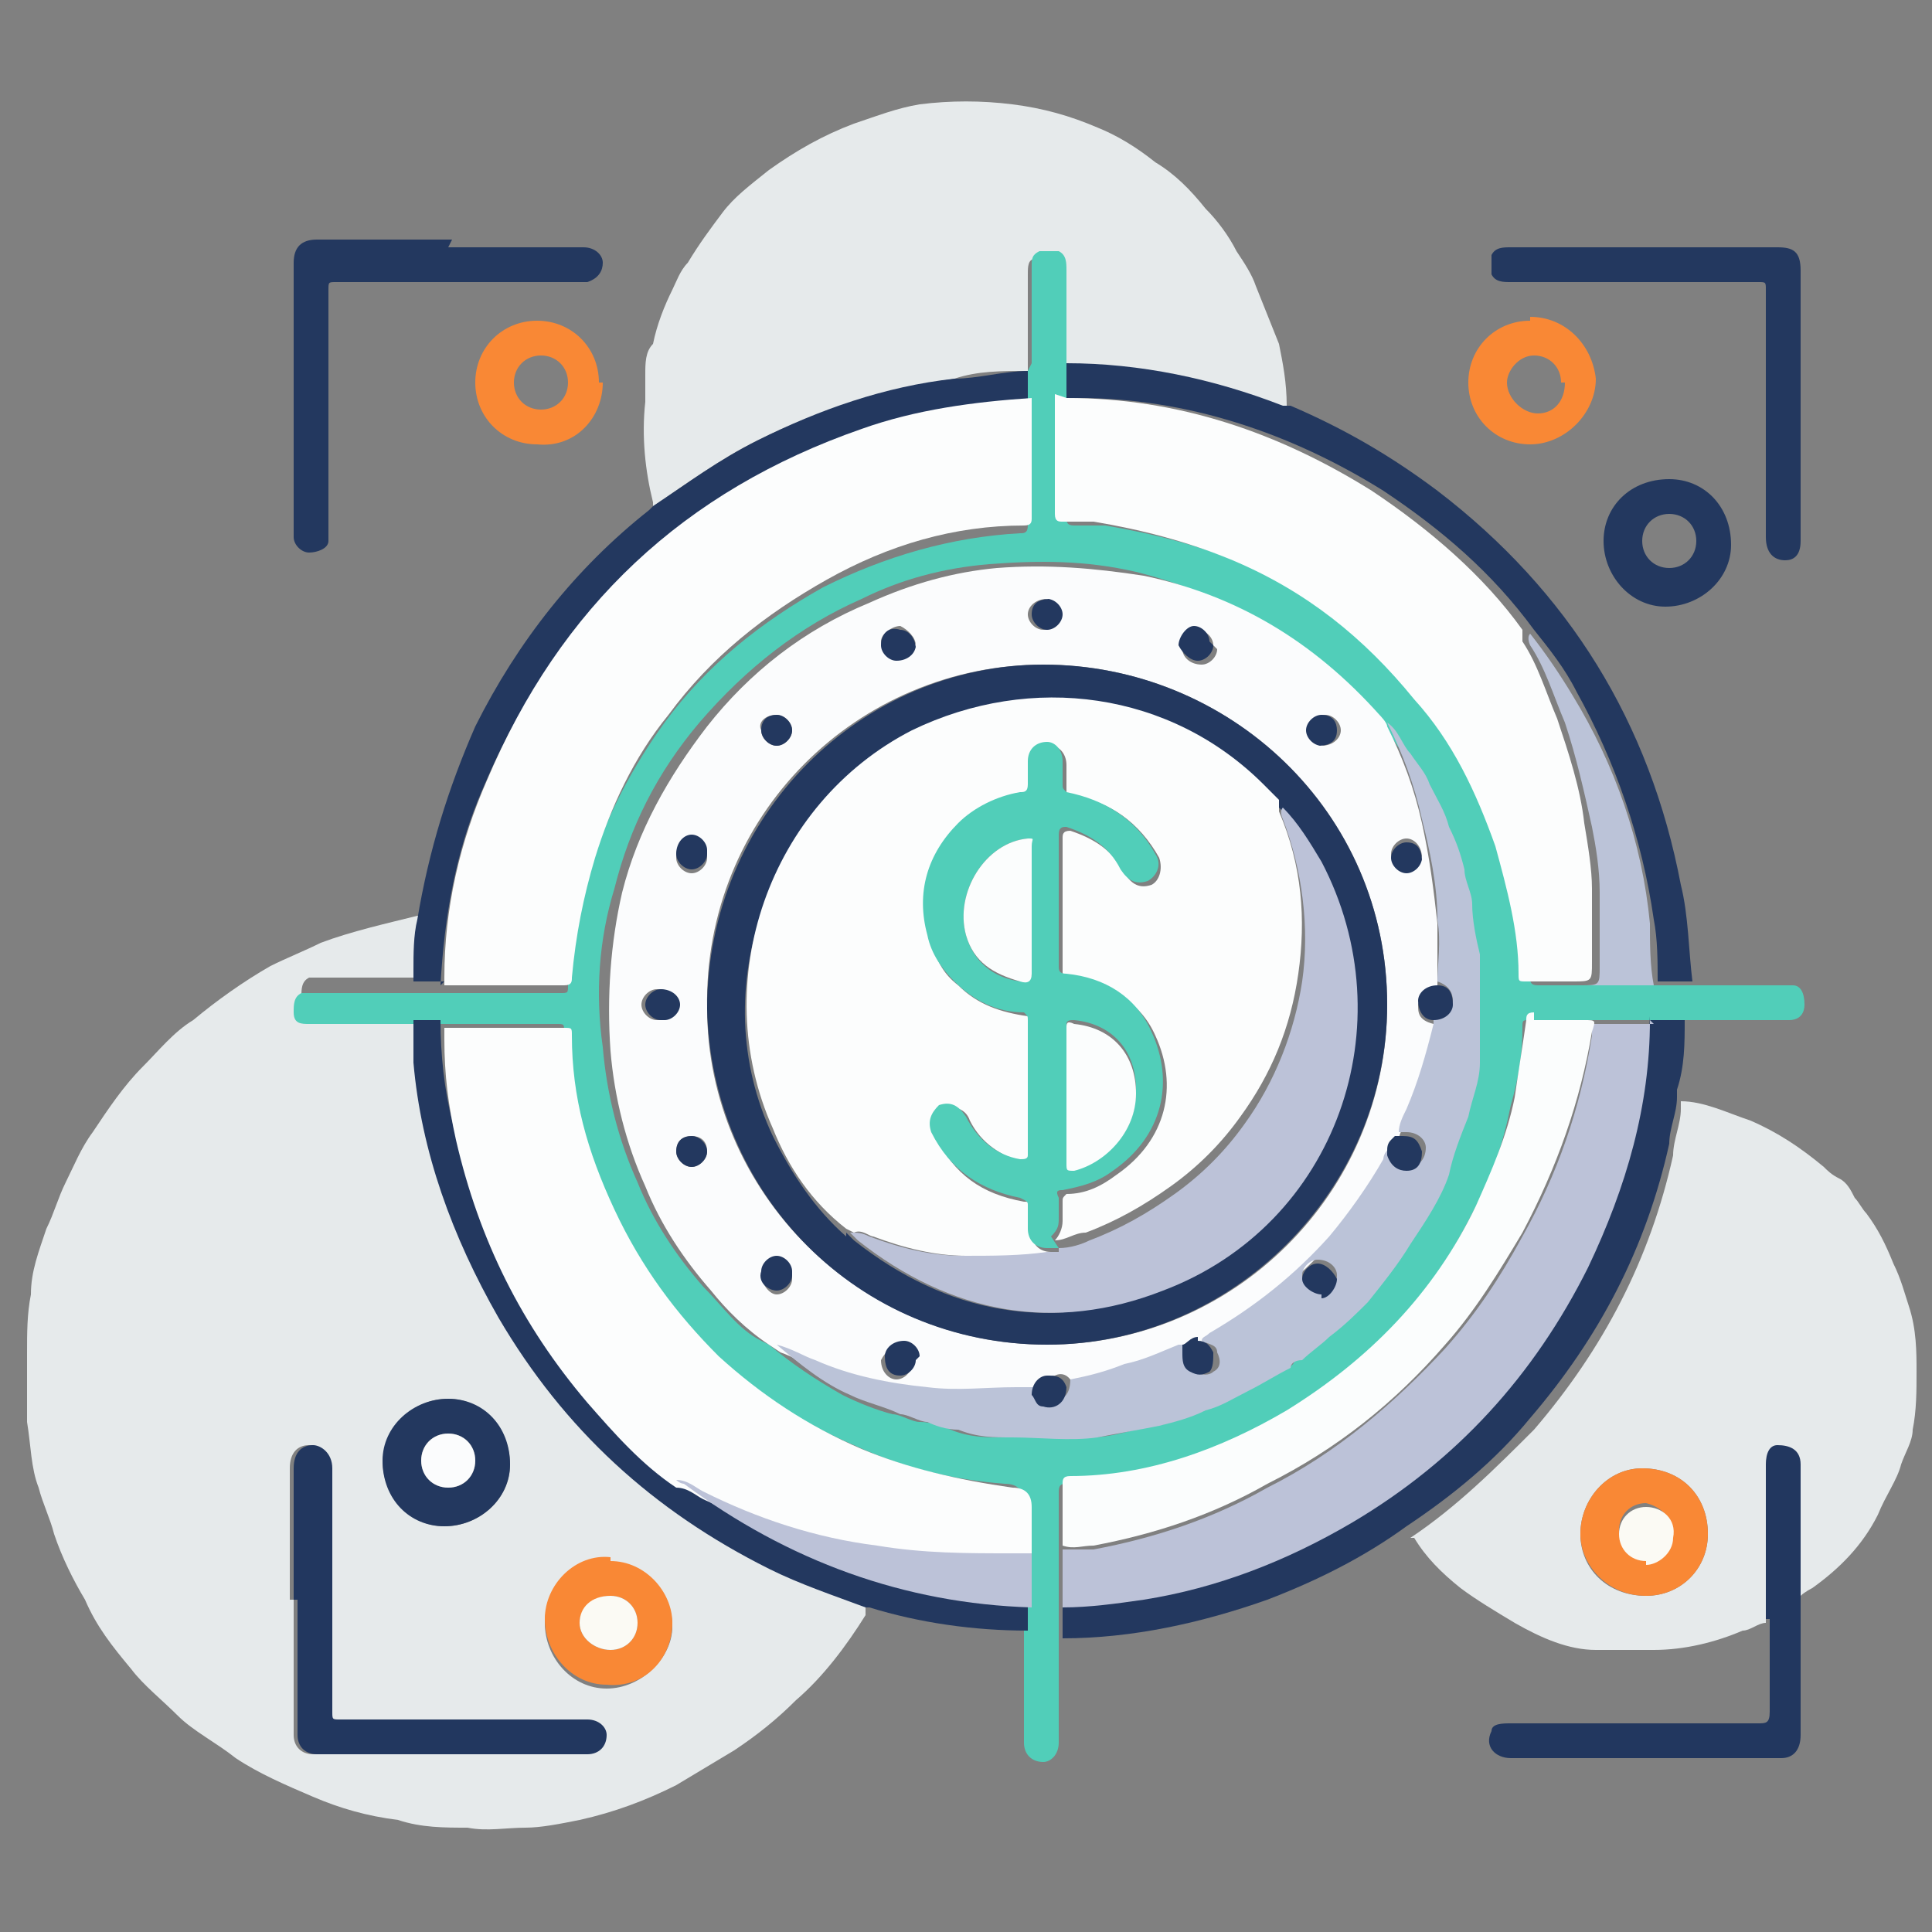 <svg xmlns="http://www.w3.org/2000/svg" id="Camada_1" data-name="Camada 1" viewBox="0 0 50 50"><rect x="0" y="0" width="50" height="50" fill="#808080" stroke="none"/><defs><style>      .cls-1 {        fill: #f98835;      }      .cls-1, .cls-2, .cls-3, .cls-4, .cls-5, .cls-6, .cls-7, .cls-8, .cls-9, .cls-10, .cls-11 {        stroke-width: 0px;      }      .cls-2 {        fill: #bbc3d8;      }      .cls-3 {        fill: #e6eaeb;      }      .cls-4 {        fill: #51ceb9;      }      .cls-5 {        fill: #fbfdfd;      }      .cls-6 {        fill: #fbfcfd;      }      .cls-7 {        fill: #23385f;      }      .cls-8 {        fill: #fcfdfd;      }      .cls-9 {        fill: #22375f;      }      .cls-10 {        fill: #fbfaf4;      }      .cls-11 {        fill: #bcc2d8;      }    </style></defs><path class="cls-3" d="M22.4,41.8c-.5.8-1.1,1.6-1.8,2.2-.5.5-1,.9-1.6,1.3-.5.3-1,.6-1.5.9-.8.4-1.6.7-2.5.9-.5.1-1,.2-1.4.2-.5,0-1,.1-1.5,0-.6,0-1.2,0-1.8-.2-.8-.1-1.5-.3-2.2-.6-.7-.3-1.4-.6-2-1-.5-.4-1.1-.7-1.5-1.1-.4-.4-.9-.8-1.2-1.2-.5-.6-.9-1.1-1.2-1.8-.3-.5-.6-1.1-.8-1.7-.1-.4-.3-.8-.4-1.2-.2-.5-.2-1.1-.3-1.7,0-.6,0-1.2,0-1.8,0-.5,0-1,.1-1.5,0-.6.2-1.1.4-1.7.2-.4.3-.8.5-1.2.2-.4.4-.9.7-1.3.4-.6.8-1.2,1.3-1.7.4-.4.8-.9,1.3-1.2.6-.5,1.3-1,2-1.4.4-.2.9-.4,1.3-.6.8-.3,1.7-.5,2.5-.7,0,0,0,0,.1,0,0,.4,0,.9-.1,1.3,0,0,0,0,0,.1,0,0,0,0,0,.1,0,0,0,0,0,0,0,0,0,0,0,0,0,0,0,0,0,.1-.1,0-.2,0-.3,0-.7,0-1.4,0-2.2,0-.1,0-.2,0-.3,0-.2.1-.2.3-.2.5,0,.2.2.3.4.3.8,0,1.7,0,2.5,0,0,0,0,0,0,.1,0,0,0,0,0,0,0,0,0,0,0,0,0,0,0,0,0,.1,0,0,0,0,0,.1,0,.3,0,.6,0,.8.3,2.4,1,4.6,2.2,6.6,1.7,2.9,4.1,5,7,6.5.8.4,1.6.7,2.5,1ZM7.6,41.4c0,1.2,0,2.4,0,3.5,0,.3.2.5.5.5,2.3,0,4.7,0,7,0,.3,0,.5-.2.5-.5,0-.2-.2-.4-.5-.4-2.1,0-4.3,0-6.4,0-.2,0-.2,0-.2-.2,0-2.1,0-4.2,0-6.3,0-.4-.2-.6-.5-.6-.3,0-.5.2-.5.6,0,1.1,0,2.3,0,3.4ZM15.8,40.4c-.9,0-1.7.7-1.7,1.6,0,.9.7,1.7,1.6,1.7.9,0,1.7-.8,1.7-1.6,0-.9-.7-1.7-1.6-1.6ZM11.6,36.2c-.9,0-1.6.7-1.7,1.6,0,.9.7,1.7,1.6,1.7.9,0,1.7-.7,1.7-1.6,0-.9-.7-1.7-1.6-1.7Z"></path><path class="cls-3" d="M16.9,13c-.2-.8-.3-1.7-.2-2.6,0-.2,0-.5,0-.7,0-.3,0-.6.2-.8.1-.5.3-1,.5-1.4.1-.2.2-.5.4-.7.3-.5.6-.9.9-1.3.3-.4.7-.7,1.2-1.1.7-.5,1.4-.9,2.2-1.2.6-.2,1.1-.4,1.7-.5.8-.1,1.6-.1,2.4,0,.8.1,1.5.3,2.2.6.5.2,1,.5,1.5.9.5.3.9.7,1.3,1.2.3.3.6.7.8,1.1.2.3.4.6.5.9.2.5.4,1,.6,1.5.1.5.2,1,.2,1.6,0,0,0,.1,0,.2,0,0-.1,0-.2,0-1.8-.7-3.6-1.1-5.6-1.1,0-.8,0-1.6,0-2.4,0-.2,0-.4-.2-.5-.1,0-.3-.1-.5,0-.2,0-.2.2-.2.4,0,.8,0,1.7,0,2.5-.7,0-1.3,0-1.9.2-1.8.3-3.5.8-5.1,1.6-1,.5-1.8,1.1-2.7,1.7Z"></path><path class="cls-3" d="M43.5,28.5c.6,0,1.2.3,1.8.5.7.3,1.3.7,1.9,1.2.1.1.2.2.4.3.2.1.3.3.4.5.1.1.2.3.3.4.3.4.5.8.7,1.3.2.4.3.8.4,1.1.2.6.2,1.2.2,1.7,0,.5,0,1-.1,1.5,0,.3-.2.6-.3.9-.1.4-.4.8-.6,1.3-.4.8-1,1.4-1.7,1.9,0,0-.2.1-.3.2,0-.1,0-.2,0-.3,0-1,0-2,0-3,0-.3-.3-.6-.6-.5-.2,0-.3.2-.3.5,0,1.3,0,2.6,0,4-.2,0-.4.2-.6.2-.7.3-1.5.5-2.3.5-.5,0-1,0-1.5,0-.7,0-1.4-.3-2.1-.7-.5-.3-1-.6-1.4-.9-.5-.4-.9-.8-1.2-1.3,0,0,0,0-.1,0,1.2-.8,2.2-1.8,3.2-2.8,1.8-2.1,3-4.4,3.6-7.1,0-.4.2-.8.2-1.2ZM40.9,39.7c0,.9.7,1.6,1.7,1.6.9,0,1.6-.7,1.6-1.6,0-1-.7-1.7-1.7-1.7-.9,0-1.6.8-1.6,1.7Z"></path><path class="cls-4" d="M26.7,9.4c0-.8,0-1.7,0-2.5,0-.2,0-.3.2-.4.2,0,.3,0,.5,0,.2.1.2.3.2.5,0,.8,0,1.6,0,2.4,0,.3,0,.6,0,.9,0,1,0,2.1,0,3.1,0,.1,0,.2.2.2.3,0,.5,0,.8,0,1.2.2,2.4.5,3.6,1,1.8.8,3.4,2,4.7,3.6.9,1.1,1.6,2.4,2.1,3.8.4,1.1.5,2.1.6,3.3,0,.1,0,.2.2.2,1,0,2.1,0,3.1,0,.3,0,.6,0,.9,0,.8,0,1.5,0,2.3,0,.1,0,.2,0,.3,0,.2,0,.3.2.3.5,0,.2-.1.4-.4.4,0,0-.2,0-.3,0-.8,0-1.6,0-2.4,0-.3,0-.6,0-.9,0-.5,0-1,0-1.5,0-.5,0-1.1,0-1.6,0-.2,0-.2,0-.2.2,0,.7-.1,1.3-.3,2-.2,1-.5,1.9-1,2.8-1.1,2.2-2.7,4-4.9,5.3-1.7,1-3.6,1.6-5.6,1.7-.1,0-.2,0-.2.2,0,.5,0,1,0,1.6,0,.5,0,1,0,1.5,0,.3,0,.6,0,.9,0,.8,0,1.7,0,2.5,0,.3-.2.5-.4.5-.3,0-.5-.2-.5-.5,0,0,0-.2,0-.2,0-.8,0-1.5,0-2.3,0-.3,0-.6,0-.9,0-.5,0-.9,0-1.4,0-.5,0-.9,0-1.4q0-.5-.5-.5s0,0,0,0c-1.3-.1-2.6-.4-3.9-1-1.4-.6-2.6-1.4-3.7-2.4-1.1-1.1-2.1-2.4-2.7-3.8-.6-1.4-1-2.9-1.1-4.5,0-.2,0-.2-.2-.2-.9,0-1.9,0-2.8,0,0,0-.2,0-.3,0,0,0,0,0,0,0-.3,0-.6,0-.8,0-.8,0-1.7,0-2.5,0-.2,0-.4,0-.4-.3,0-.2,0-.4.2-.5,0,0,.2,0,.3,0,.7,0,1.4,0,2.2,0,.1,0,.2,0,.3,0,.3,0,.6,0,.8,0,0,0,0,0,0,0,0,0,.1,0,.2,0,1,0,1.9,0,2.9,0,.2,0,.2,0,.2-.2,0-1.1.2-2.1.6-3.1.4-1.3,1.1-2.6,1.9-3.7,1.1-1.5,2.5-2.6,4.1-3.5,1.6-.8,3.3-1.3,5.1-1.4.1,0,.2,0,.2-.2,0-1,0-2.1,0-3.1,0-.3,0-.6,0-.9ZM19.9,34.8s0,0,0,0c0,0,0,0,0,0,.6.5,1.2.9,1.9,1.3.4.2.9.4,1.3.5.2,0,.5.2.7.2.3,0,.6.1.8.2.5.2.9.2,1.4.2.7,0,1.5,0,2.2,0,.6,0,1.1-.2,1.6-.3.4,0,.8-.2,1.2-.4.4-.2.8-.3,1.1-.5.4-.2.7-.4,1.1-.6.2,0,.3-.1.3-.2.3-.2.5-.4.7-.6.4-.3.7-.6,1-.9.4-.5.8-.9,1.1-1.5.4-.6.7-1.2,1-1.8.2-.5.4-1,.5-1.5.1-.5.2-.9.3-1.4.1-.8,0-1.6,0-2.4,0-.1,0-.3,0-.4,0-.4-.1-.9-.2-1.3,0-.3-.2-.6-.2-.9-.1-.4-.3-.8-.4-1.1-.2-.4-.3-.7-.5-1.1-.2-.3-.3-.6-.5-.8-.2-.3-.4-.6-.6-.8,0-.1-.1-.2-.2-.3-1.7-1.8-3.7-3-6.1-3.6-1.3-.3-2.5-.3-3.8-.2-1.2.1-2.3.4-3.3.9-1.6.7-3,1.8-4.2,3.2-1.1,1.3-1.8,2.7-2.2,4.3-.4,1.3-.5,2.7-.3,4.1.1,1.2.4,2.4.9,3.5.4,1,1,1.9,1.7,2.7.5.5.9,1.1,1.5,1.4,0,0,0,0,0,0Z"></path><path class="cls-7" d="M27.6,10.3c0-.3,0-.6,0-.9,1.9,0,3.8.4,5.6,1.1,0,0,.1,0,.2,0,1.4.6,2.6,1.3,3.8,2.2,3.4,2.6,5.5,6,6.3,10.2.2.8.2,1.7.3,2.5-.3,0-.6,0-.9,0,0-.5,0-1.1-.1-1.6-.3-2.1-1-4.1-2-5.9-.3-.6-.7-1.1-1.1-1.6-1.1-1.5-2.4-2.6-3.9-3.6-2.4-1.5-5.1-2.4-7.9-2.4Z"></path><path class="cls-7" d="M42.7,26.4c.3,0,.6,0,.9,0,0,.6,0,1.2-.2,1.8,0,0,0,.2,0,.2,0,.4-.2.8-.2,1.2-.6,2.7-1.8,5-3.6,7.1-.9,1.1-2,2-3.2,2.8-1.1.8-2.3,1.4-3.6,1.9-1.7.6-3.5,1-5.3,1,0-.3,0-.6,0-.9.7,0,1.4,0,2.1-.2,1.9-.3,3.7-1,5.4-2,2.7-1.6,4.7-3.8,6.1-6.6,1-2,1.5-4.1,1.6-6.4Z"></path><path class="cls-7" d="M11.5,25.4s0,0,0,0c-.3,0-.6,0-.8,0,0,0,0,0,0-.1,0,0,0,0,0,0,0,0,0,0,0-.1,0,0,0,0,0-.1,0-.4,0-.9.1-1.3.3-1.8.8-3.4,1.5-5,1.1-2.2,2.6-4.1,4.5-5.6,0,0,0,0,.1-.1.9-.6,1.7-1.2,2.7-1.7,1.6-.8,3.3-1.4,5.1-1.6.6,0,1.3-.2,1.9-.2,0,.3,0,.6,0,.9-1.5,0-3,.3-4.4.8-4.6,1.6-7.8,4.6-9.7,9.1-.7,1.6-1,3.3-1.1,5.1,0,0,0,0,0,0,0,0,0,0,0,0Z"></path><path class="cls-7" d="M10.6,26.4c.3,0,.6,0,.8,0,0,0,0,0,0,0,0,0,0,0,0,0,0,0,0,0,0,0,0,.9.1,1.8.3,2.6.6,2.5,1.7,4.8,3.4,6.8.7.8,1.5,1.6,2.3,2.2,0,0,0,.1.2.1,2.7,2,5.6,3.1,9,3.2,0,.3,0,.6,0,.9-1.4,0-2.8-.2-4.1-.6,0,0,0,0-.1,0-.8-.3-1.7-.6-2.5-1-3-1.5-5.3-3.6-7-6.5-1.2-2.1-2-4.3-2.2-6.6,0-.3,0-.6,0-.8,0,0,0,0,0-.1,0,0,0,0,0-.1,0,0,0,0,0,0,0,0,0,0,0,0,0,0,0,0,0-.1Z"></path><path class="cls-7" d="M11.6,6.4c1.2,0,2.3,0,3.5,0,.3,0,.5.2.5.4,0,.2-.1.4-.4.5,0,0-.1,0-.2,0-2.1,0-4.2,0-6.3,0-.2,0-.2,0-.2.2,0,2.1,0,4.2,0,6.3,0,0,0,.2,0,.2,0,.2-.3.3-.5.3-.2,0-.4-.2-.4-.4,0,0,0-.1,0-.2,0-2.3,0-4.6,0-6.9,0-.4.2-.6.6-.6,1.2,0,2.3,0,3.5,0Z"></path><path class="cls-7" d="M46.6,10.5c0,1.2,0,2.3,0,3.5,0,.4-.2.5-.4.5-.3,0-.5-.2-.5-.6,0-2.1,0-4.2,0-6.4,0-.2,0-.2-.2-.2-2.1,0-4.2,0-6.4,0-.2,0-.4,0-.5-.2,0-.2,0-.3,0-.5.1-.2.3-.2.5-.2.6,0,1.2,0,1.8,0,1.7,0,3.4,0,5.1,0,.4,0,.6.1.6.6,0,1.1,0,2.3,0,3.4Z"></path><path class="cls-9" d="M45.7,41.9c0-1.3,0-2.6,0-4,0-.3.1-.5.3-.5.3,0,.6.1.6.5,0,1,0,2,0,3,0,.1,0,.2,0,.3,0,1.2,0,2.4,0,3.7,0,.4-.2.6-.5.6-2.3,0-4.6,0-7,0-.4,0-.7-.3-.5-.7,0-.2.3-.2.5-.2,2.1,0,4.3,0,6.4,0,.2,0,.3,0,.3-.3,0-.8,0-1.6,0-2.4Z"></path><path class="cls-7" d="M43.2,12.4c.9,0,1.6.7,1.6,1.7,0,.9-.8,1.6-1.7,1.6-.9,0-1.6-.8-1.6-1.7,0-.9.7-1.6,1.7-1.6ZM43.9,14c0-.4-.3-.7-.7-.7-.4,0-.7.3-.7.7,0,.4.3.7.7.7.4,0,.7-.3.7-.7Z"></path><path class="cls-1" d="M39.6,8.2c.9,0,1.6.7,1.7,1.6,0,.9-.8,1.7-1.7,1.7-.9,0-1.6-.7-1.6-1.6,0-.9.7-1.6,1.6-1.6ZM40.4,9.9c0-.4-.3-.7-.7-.7-.4,0-.7.4-.7.7,0,.4.4.8.8.8.4,0,.7-.3.7-.8Z"></path><path class="cls-1" d="M15.6,9.9c0,.9-.7,1.7-1.7,1.6-.9,0-1.6-.7-1.6-1.6,0-.9.7-1.6,1.6-1.6.9,0,1.6.7,1.6,1.6ZM14.7,9.9c0-.4-.3-.7-.7-.7-.4,0-.7.3-.7.7,0,.4.3.7.7.7.4,0,.7-.3.7-.7Z"></path><path class="cls-9" d="M7.6,41.4c0-1.1,0-2.3,0-3.4,0-.4.2-.6.5-.6.2,0,.5.2.5.6,0,2.1,0,4.2,0,6.3,0,.2,0,.2.2.2,2.1,0,4.3,0,6.4,0,.3,0,.5.2.5.4,0,.3-.2.5-.5.5-2.3,0-4.7,0-7,0-.3,0-.5-.2-.5-.5,0-1.2,0-2.4,0-3.5Z"></path><path class="cls-1" d="M15.8,40.4c.9,0,1.6.8,1.6,1.6,0,.9-.7,1.7-1.7,1.6-.9,0-1.6-.8-1.6-1.7,0-.9.8-1.7,1.7-1.6ZM15.8,41.3c-.4,0-.8.3-.8.7,0,.4.4.7.8.7.4,0,.7-.3.7-.7,0-.4-.3-.7-.7-.7Z"></path><path class="cls-7" d="M11.6,36.2c.9,0,1.6.7,1.6,1.7,0,.9-.8,1.6-1.7,1.6-.9,0-1.6-.7-1.6-1.7,0-.9.8-1.6,1.7-1.6ZM11.6,37.1c-.4,0-.7.3-.7.7,0,.4.3.7.7.7.4,0,.7-.3.7-.7,0-.4-.3-.7-.7-.7Z"></path><path class="cls-4" d="M10.6,26.7s0,0,0,.1c0,0,0,0,0-.1Z"></path><path class="cls-4" d="M10.6,25s0,0,0,.1c0,0,0,0,0-.1Z"></path><path class="cls-4" d="M10.6,26.6s0,0,0,0c0,0,0,0,0,0,0,0,0,0,0,0,0,0,0,0,0,0Z"></path><path class="cls-4" d="M10.6,25.3s0,0,0,0c0,0,0,0,0,0,0,0,0,0,0,0Z"></path><path class="cls-1" d="M40.9,39.7c0-.9.7-1.7,1.6-1.7,1,0,1.7.7,1.7,1.7,0,.9-.7,1.6-1.6,1.6-1,0-1.7-.8-1.7-1.6ZM42.6,40.4c.4,0,.7-.3.7-.7,0-.4-.3-.7-.7-.8-.4,0-.7.3-.7.7,0,.4.3.7.7.7Z"></path><path class="cls-6" d="M19.9,34.8c-.6-.4-1.1-.9-1.5-1.4-.7-.8-1.3-1.7-1.7-2.7-.5-1.1-.8-2.3-.9-3.5-.1-1.4,0-2.8.3-4.1.4-1.6,1.2-3,2.2-4.3,1.1-1.4,2.5-2.5,4.2-3.2,1.1-.5,2.2-.8,3.3-.9,1.3-.1,2.5,0,3.8.2,2.4.5,4.4,1.7,6.1,3.6,0,0,.2.2.2.3,0,0,0,0,0,0,.4.8.7,1.6.9,2.5.2.9.3,1.7.4,2.6,0,.6,0,1.1,0,1.7-.3,0-.4.1-.5.4,0,.2,0,.4.4.5,0,0,0,.1,0,.2-.2.7-.4,1.5-.7,2.2,0,.2-.2.4-.2.6h0s0,0,0,0c0,0-.1.2-.1.3,0,0-.1.2-.2.3-.4.7-.9,1.4-1.4,2-.9,1-1.9,1.8-3.1,2.5,0,0-.2,0-.2.2-.1,0-.3,0-.4.2,0,0-.1,0-.2,0-.4.2-.9.4-1.4.5-.5.1-.9.3-1.4.4,0,0,0,0,0,0-.1-.3-.3-.4-.5-.3-.2,0-.4.2-.4.5-.2,0-.4,0-.5,0-.8,0-1.5,0-2.3,0-1-.1-2-.4-2.9-.7-.4-.1-.7-.3-1-.4,0,0,0,0,0,0,0,0,0,0,0,0ZM27.1,34.8c4.8,0,8.8-3.9,8.8-8.8,0-5-4.1-8.8-8.9-8.8-4.8,0-8.8,3.9-8.7,8.9,0,4.7,3.9,8.7,8.8,8.7ZM31.4,16.7c0-.2-.2-.4-.4-.4-.2,0-.5.2-.4.5,0,.2.2.4.5.4.2,0,.4-.2.4-.4ZM23.7,35.2c0-.2-.2-.4-.4-.4-.2,0-.4.2-.5.4,0,.3.2.5.4.5.2,0,.4-.2.4-.4ZM23.7,16.7c0-.2-.2-.4-.4-.5-.2,0-.5.2-.5.4,0,.2.2.4.4.4.2,0,.5-.2.5-.4ZM20.5,33c0-.2-.2-.4-.4-.4-.2,0-.4.2-.4.4,0,.2.2.5.4.5.2,0,.4-.2.4-.4ZM17.1,26.4c.3,0,.4-.2.4-.4,0-.3-.2-.4-.5-.4-.2,0-.4.2-.4.4,0,.2.2.4.4.4ZM27.1,15.5c-.3,0-.5.2-.5.4,0,.2.2.4.4.4.2,0,.4-.2.4-.4,0-.2-.2-.4-.4-.4ZM20.1,19.3c.2,0,.4-.2.4-.4,0-.2-.2-.4-.4-.4-.3,0-.5.2-.4.4,0,.2.2.4.4.4ZM18.3,22.1c0-.2-.2-.4-.4-.4-.3,0-.4.2-.4.5,0,.2.2.4.4.4.2,0,.4-.2.4-.4ZM36.8,22.2c0-.3-.2-.5-.4-.5-.2,0-.4.2-.4.4,0,.2.2.4.4.4.2,0,.4-.2.4-.4ZM34.2,19.3c.3,0,.5-.2.5-.4,0-.2-.2-.4-.4-.4-.2,0-.4.2-.4.4,0,.2.2.4.4.4ZM18.3,29.8c0-.3-.2-.4-.4-.4-.3,0-.4.2-.4.4,0,.2.2.4.4.4.2,0,.4-.2.4-.4Z"></path><path class="cls-8" d="M11.5,25.3c0-1.8.4-3.5,1.1-5.1,1.9-4.5,5.1-7.5,9.7-9.1,1.4-.5,2.9-.7,4.4-.8,0,1,0,2.1,0,3.1,0,.1,0,.2-.2.2-1.8,0-3.5.5-5.1,1.4-1.6.9-3,2-4.1,3.5-.9,1.1-1.5,2.4-1.9,3.7-.3,1-.5,2-.6,3.1,0,.1,0,.2-.2.2-1,0-1.9,0-2.9,0,0,0-.1,0-.2,0,0,0,0,0,0,0,0,0,0,0,0,0Z"></path><path class="cls-8" d="M11.5,26.6s0,0,0,0c0,0,.2,0,.3,0,.9,0,1.9,0,2.8,0,.2,0,.2,0,.2.2,0,1.6.4,3,1.1,4.5.7,1.5,1.6,2.7,2.7,3.8,1.1,1,2.3,1.8,3.7,2.4,1.2.5,2.5.8,3.9,1,0,0,0,0,0,0q.5,0,.5.5c0,.5,0,.9,0,1.4-.2,0-.3,0-.5,0-1.2,0-2.3,0-3.5-.2-1.6-.3-3-.7-4.5-1.4-.2-.1-.4-.3-.7-.3-.9-.6-1.6-1.4-2.3-2.2-1.7-2-2.8-4.2-3.4-6.8-.2-.9-.3-1.7-.3-2.6,0,0,0,0,0,0Z"></path><path class="cls-8" d="M27.6,10.3c2.9,0,5.5.9,7.9,2.4,1.5,1,2.9,2.2,3.9,3.6,0,.1,0,.2,0,.3.4.6.6,1.3.9,2,.3.9.6,1.8.7,2.7.1.6.2,1.2.2,1.7,0,.6,0,1.3,0,1.9,0,.5,0,.5-.5.5-.4,0-.8,0-1.2,0-.2,0-.2,0-.2-.2,0-1.1-.3-2.2-.6-3.3-.5-1.4-1.1-2.7-2.1-3.8-1.3-1.6-2.8-2.8-4.7-3.6-1.2-.5-2.4-.8-3.6-1-.3,0-.5,0-.8,0-.1,0-.2,0-.2-.2,0-1,0-2.1,0-3.1Z"></path><path class="cls-11" d="M42.7,26.4c0,2.2-.6,4.3-1.6,6.4-1.4,2.8-3.4,5-6.1,6.6-1.7,1-3.5,1.7-5.4,2-.7.1-1.4.2-2.1.2,0-.5,0-1,0-1.5.3,0,.5,0,.8,0,1.6-.3,3.1-.8,4.5-1.6,1.8-.9,3.3-2.2,4.6-3.6.8-.9,1.4-1.8,2-2.9.9-1.6,1.5-3.3,1.8-5.2,0-.3,0-.3-.2-.3-.4,0-.9,0-1.3,0,.5,0,1.1,0,1.6,0,.5,0,1,0,1.5,0Z"></path><path class="cls-2" d="M37.2,25.5c0-.6.1-1.1,0-1.7,0-.9-.2-1.8-.4-2.6-.2-.9-.5-1.7-.9-2.5,0,0,0,0,0,0,.3.2.4.6.6.8.2.3.4.5.5.8.2.4.4.7.5,1.1.2.4.3.7.4,1.1,0,.3.2.6.2.9,0,.4.1.9.2,1.3,0,.1,0,.3,0,.4,0,.8,0,1.6,0,2.4,0,.5-.2.9-.3,1.4-.2.5-.4,1-.5,1.5-.2.6-.6,1.2-1,1.8-.3.5-.7,1-1.1,1.5-.3.3-.6.6-1,.9-.2.2-.5.4-.7.6-.2,0-.3.1-.3.2-.4.2-.7.4-1.1.6-.4.2-.7.4-1.1.5-.4.2-.8.3-1.2.4-.5.1-1.1.2-1.6.3-.7.1-1.5,0-2.2,0-.5,0-.9,0-1.4-.2-.3,0-.6-.1-.8-.2-.2,0-.5-.2-.7-.2-.4-.2-.9-.3-1.3-.5-.7-.3-1.3-.8-1.9-1.3,0,0,0,0,0,0,.4.1.7.3,1,.4.9.4,1.9.6,2.9.7.8.1,1.5,0,2.3,0,.2,0,.4,0,.5,0,0,.1.1.3.3.3.3.1.6,0,.6-.5.5-.1.9-.2,1.4-.4.5-.1.9-.3,1.4-.5,0,0,.1,0,.2,0,0,0,0,.1,0,.2,0,.2,0,.4.2.5.2.1.4.1.5,0,.2-.1.2-.3.1-.5,0-.2-.2-.2-.4-.3,0-.1.1-.1.2-.2,1.2-.7,2.2-1.5,3.1-2.5.5-.6,1-1.3,1.4-2,0,0,0-.2.2-.3,0,0,0,0,0,.1,0,.3.2.4.5.4.2,0,.4-.2.4-.5,0-.2-.2-.4-.5-.4,0,0-.2,0-.2,0,0-.2.1-.4.2-.6.3-.7.5-1.4.7-2.2,0,0,0-.1,0-.2.3,0,.5-.2.5-.4,0-.2-.1-.4-.4-.5ZM34.2,33.5c.2,0,.4-.2.4-.5,0-.2-.2-.4-.5-.4-.2,0-.4.2-.4.4,0,.2.2.4.5.4Z"></path><path class="cls-5" d="M39.7,26.4c.4,0,.9,0,1.3,0,.3,0,.3,0,.2.3-.3,1.8-.9,3.5-1.8,5.2-.6,1-1.2,2-2,2.9-1.3,1.5-2.8,2.7-4.6,3.6-1.4.8-2.9,1.3-4.5,1.6-.3,0-.5.1-.8,0,0-.5,0-1,0-1.6,0-.1,0-.2.2-.2,2,0,3.9-.7,5.6-1.7,2.1-1.3,3.8-3,4.9-5.3.4-.9.8-1.8,1-2.8.1-.7.2-1.3.3-2,0-.1,0-.2.2-.2Z"></path><path class="cls-2" d="M39.7,25.5c.4,0,.8,0,1.2,0,.5,0,.5,0,.5-.5,0-.6,0-1.3,0-1.9,0-.6-.1-1.2-.2-1.7-.2-.9-.4-1.8-.7-2.7-.3-.7-.5-1.4-.9-2,0,0-.1-.2,0-.3.4.5.8,1.1,1.1,1.6,1.1,1.8,1.8,3.8,2,5.9,0,.5,0,1.1.1,1.6-1,0-2.1,0-3.1,0Z"></path><path class="cls-11" d="M17.5,38.3c.3,0,.5.2.7.3,1.4.7,2.9,1.2,4.5,1.4,1.2.2,2.3.2,3.5.2.2,0,.3,0,.5,0,0,.5,0,.9,0,1.4-3.3-.1-6.3-1.2-9-3.2,0,0-.1,0-.2-.1Z"></path><path class="cls-4" d="M33.5,35.5c0-.1.2-.3.3-.2,0,.1-.2.3-.3.2Z"></path><path class="cls-2" d="M19.9,34.8s0,0,0,0c0,0,0,0,0,0Z"></path><path class="cls-4" d="M11.5,25.3s0,0,0,0c0,0,0,0,0,0Z"></path><path class="cls-4" d="M11.5,26.6s0,0,0,0c0,0,0,0,0,0Z"></path><path class="cls-10" d="M15.8,41.3c.4,0,.7.3.7.7,0,.4-.3.7-.7.7-.4,0-.8-.3-.8-.7,0-.4.3-.7.8-.7Z"></path><path class="cls-6" d="M11.6,37.1c.4,0,.7.3.7.7,0,.4-.3.7-.7.7-.4,0-.7-.3-.7-.7,0-.4.3-.7.7-.7Z"></path><path class="cls-10" d="M42.6,40.4c-.4,0-.7-.3-.7-.7,0-.4.3-.7.7-.7.4,0,.8.3.7.8,0,.4-.4.7-.7.7Z"></path><path class="cls-7" d="M27.1,34.8c-4.9,0-8.7-3.9-8.8-8.7,0-5,4-8.9,8.7-8.9,4.8,0,8.9,3.8,8.9,8.8,0,4.8-4,8.8-8.8,8.8ZM21.9,31.9s0,0,0,0c0,0,.1.1.2.2,2.4,1.9,5.1,2.4,7.9,1.3,4.4-1.7,6.3-6.9,4.1-11.1-.3-.5-.6-1-1-1.4,0,0,0,0,0,0h0c0-.2-.2-.3-.4-.4-2.5-2.4-6-3-9.1-1.4-3.7,1.9-5.4,6.5-3.6,10.3.5,1,1.1,1.9,1.9,2.6,0,0,0,0,0,0Z"></path><path class="cls-7" d="M31,34.7c.2,0,.3.1.4.3,0,.2,0,.4-.1.5-.2.1-.3.1-.5,0-.2-.1-.2-.3-.2-.5,0,0,0-.1,0-.2.1,0,.2-.2.4-.2Z"></path><path class="cls-7" d="M31.4,16.7c0,.2-.2.4-.4.4-.2,0-.4-.2-.5-.4,0-.2.2-.5.4-.5.2,0,.4.2.4.4Z"></path><path class="cls-7" d="M23.7,35.2c0,.2-.2.4-.4.4-.3,0-.4-.2-.4-.5,0-.2.2-.4.5-.4.2,0,.4.2.4.4Z"></path><path class="cls-7" d="M23.7,16.7c0,.2-.2.4-.5.4-.2,0-.4-.2-.4-.4,0-.3.2-.5.5-.4.2,0,.4.2.4.5Z"></path><path class="cls-7" d="M37.2,25.5c.3,0,.4.2.4.5,0,.2-.2.4-.5.4-.3,0-.4-.3-.4-.5,0-.2.2-.4.5-.4Z"></path><path class="cls-7" d="M27.6,35.9c0,.4-.3.6-.6.5-.2,0-.2-.2-.3-.3,0-.3.2-.5.4-.5.2,0,.4,0,.5.3,0,0,0,0,0,0Z"></path><path class="cls-7" d="M20.5,33c0,.2-.2.4-.4.4-.2,0-.5-.2-.4-.5,0-.2.2-.4.4-.4.2,0,.4.2.4.4Z"></path><path class="cls-7" d="M17.1,26.4c-.2,0-.4-.2-.4-.4,0-.2.2-.4.4-.4.3,0,.5.2.5.4,0,.2-.2.4-.4.4Z"></path><path class="cls-7" d="M27.1,15.5c.2,0,.4.2.4.4,0,.2-.2.4-.4.4-.2,0-.4-.2-.4-.4,0-.3.2-.4.5-.4Z"></path><path class="cls-7" d="M20.1,19.3c-.2,0-.4-.2-.4-.4,0-.3.2-.4.4-.4.2,0,.4.2.4.4,0,.2-.2.4-.4.4Z"></path><path class="cls-7" d="M18.3,22.1c0,.2-.2.4-.4.4-.2,0-.4-.2-.4-.4,0-.3.2-.5.4-.5.2,0,.4.2.4.4Z"></path><path class="cls-7" d="M36.8,22.2c0,.2-.2.4-.4.4-.2,0-.4-.2-.4-.4,0-.2.2-.4.4-.4.3,0,.4.2.4.5Z"></path><path class="cls-7" d="M34.2,19.3c-.2,0-.4-.2-.4-.4,0-.2.2-.4.4-.4.3,0,.4.2.4.4,0,.3-.2.4-.5.4Z"></path><path class="cls-7" d="M36.1,29.4c0,0,.2,0,.2,0,.3,0,.4.1.5.4,0,.3-.1.5-.4.5-.2,0-.4-.1-.5-.4,0,0,0,0,0-.1,0-.1,0-.2.1-.3,0,0,0,0,0,0h0Z"></path><path class="cls-7" d="M18.3,29.8c0,.2-.2.4-.4.4-.2,0-.4-.2-.4-.4,0-.3.2-.4.4-.4.2,0,.4.2.4.4Z"></path><path class="cls-2" d="M36.1,29.4s0,0,0,0c0,0,0,0,0,0Z"></path><path class="cls-7" d="M34.2,33.5c-.2,0-.5-.2-.5-.4,0-.2.2-.4.4-.4.2,0,.4.2.5.4,0,.2-.2.5-.4.5Z"></path><path class="cls-8" d="M21.9,31.8c-.9-.7-1.5-1.6-1.9-2.6-1.7-3.8-.1-8.4,3.6-10.3,3.1-1.5,6.7-1,9.1,1.4.1.1.3.3.4.4,0,0,0,0,0,0,0,0,0,0,0,0,0,0,0,0,0,0,0,.1,0,.2,0,.3.6,1.4.7,2.8.5,4.2-.2,1.4-.7,2.6-1.5,3.7-.5.7-1.1,1.3-1.8,1.8-.7.5-1.4.9-2.2,1.2-.3,0-.5.2-.8.2.1-.1.2-.3.2-.5,0-.2,0-.4,0-.5,0-.1,0-.1.1-.2.5,0,.9-.2,1.3-.5,1.3-.9,1.6-2.3,1-3.6-.4-.9-1.2-1.3-2.2-1.5-.2,0-.2,0-.2-.2,0-1.1,0-2.3,0-3.4,0-.1,0-.2.2-.2.6.2,1.1.5,1.4,1.1.2.3.4.4.7.3.2-.1.3-.4.2-.7-.5-.9-1.3-1.5-2.3-1.6-.1,0-.1,0-.1-.2,0-.2,0-.4,0-.6,0-.3-.2-.5-.4-.5-.3,0-.5.2-.5.5,0,.2,0,.4,0,.6,0,.1,0,.2-.2.2-.6,0-1.1.3-1.6.8-.8.8-1.1,1.7-.8,2.9.1.5.3.9.7,1.2.5.5,1.1.7,1.8.8.1,0,.1,0,.1.2,0,1.2,0,2.4,0,3.5,0,.2,0,.2-.2.1-.6-.2-1.1-.5-1.4-1.1-.1-.3-.4-.4-.7-.3-.2.1-.3.4-.2.7.5,1,1.2,1.5,2.3,1.7.1,0,.2,0,.2.2,0,.2,0,.4,0,.6,0,.3.2.5.5.5,0,0,0,0,0,0-.7.1-1.5.2-2.2.1-.8,0-1.6-.2-2.4-.5-.1,0-.3-.2-.5-.1,0,0,0,0,0,0,0,0,0,0,0,0Z"></path><path class="cls-11" d="M27.4,32.3c.3,0,.6-.1.8-.2.8-.3,1.5-.7,2.2-1.2.7-.5,1.3-1.1,1.8-1.8.8-1.1,1.3-2.4,1.5-3.7.2-1.4,0-2.9-.5-4.2,0,0-.1-.2,0-.3.4.4.7.9,1,1.4,2.2,4.2.4,9.4-4.1,11.1-2.8,1.1-5.5.6-7.9-1.3,0,0-.1-.1-.2-.2.2,0,.3,0,.5.1.8.3,1.6.5,2.4.5.8,0,1.5,0,2.2-.1,0,0,0,0,0,0,0,0,.2,0,.3,0Z"></path><path class="cls-11" d="M33,20.8s0,0,0,0c0,0,0,0,0,0,0,0,0,0,0,0Z"></path><path class="cls-11" d="M21.9,31.8s0,0,0,0c0,0,0,0,0,0Z"></path><path class="cls-4" d="M27.4,32.3c0,0-.2,0-.3,0-.3,0-.5-.2-.5-.5,0-.2,0-.4,0-.6,0-.1,0-.1-.2-.2-1-.2-1.8-.7-2.3-1.7-.1-.3,0-.5.2-.7.3-.1.5,0,.7.3.3.6.8,1,1.4,1.1.1,0,.2,0,.2-.1,0-1.2,0-2.4,0-3.5,0-.1,0-.1-.1-.2-.7,0-1.3-.3-1.8-.8-.3-.3-.6-.7-.7-1.2-.3-1.1,0-2.1.8-2.9.4-.4,1-.7,1.6-.8.1,0,.2,0,.2-.2,0-.2,0-.4,0-.6,0-.3.2-.5.5-.5.2,0,.4.2.4.5,0,.2,0,.4,0,.6,0,.1,0,.1.1.2,1,.2,1.8.7,2.3,1.6.2.3,0,.6-.2.7-.3.1-.5,0-.7-.3-.3-.6-.8-.9-1.4-1.1-.1,0-.2,0-.2.2,0,1.1,0,2.3,0,3.4,0,.1,0,.2.2.2,1,.1,1.8.6,2.2,1.5.6,1.3.3,2.7-1,3.6-.4.3-.8.4-1.3.5-.1,0-.2,0-.1.2,0,.2,0,.4,0,.5,0,.2,0,.3-.2.5ZM27.6,28.3c0,.6,0,1.1,0,1.7,0,.1,0,.2.2.2.9-.2,1.6-.9,1.6-2,0-1-.6-1.7-1.6-1.8-.1,0-.2,0-.2.1,0,.6,0,1.1,0,1.7ZM26.7,23.6c0-.6,0-1.1,0-1.7,0,0,0-.2-.1-.2-1.1.1-1.9,1.4-1.6,2.5.2.7.7,1.1,1.4,1.2q.3,0,.3-.2c0-.5,0-1.1,0-1.6Z"></path><path class="cls-5" d="M27.6,28.3c0-.6,0-1.1,0-1.7,0-.1,0-.2.2-.1,1,.1,1.6.8,1.6,1.8,0,1-.8,1.8-1.6,2-.2,0-.2,0-.2-.2,0-.6,0-1.1,0-1.7Z"></path><path class="cls-5" d="M26.7,23.6c0,.5,0,1.1,0,1.6q0,.3-.3.2c-.7-.2-1.2-.5-1.4-1.2-.3-1.1.5-2.4,1.6-2.5.2,0,.1,0,.1.2,0,.6,0,1.1,0,1.7Z"></path></svg>